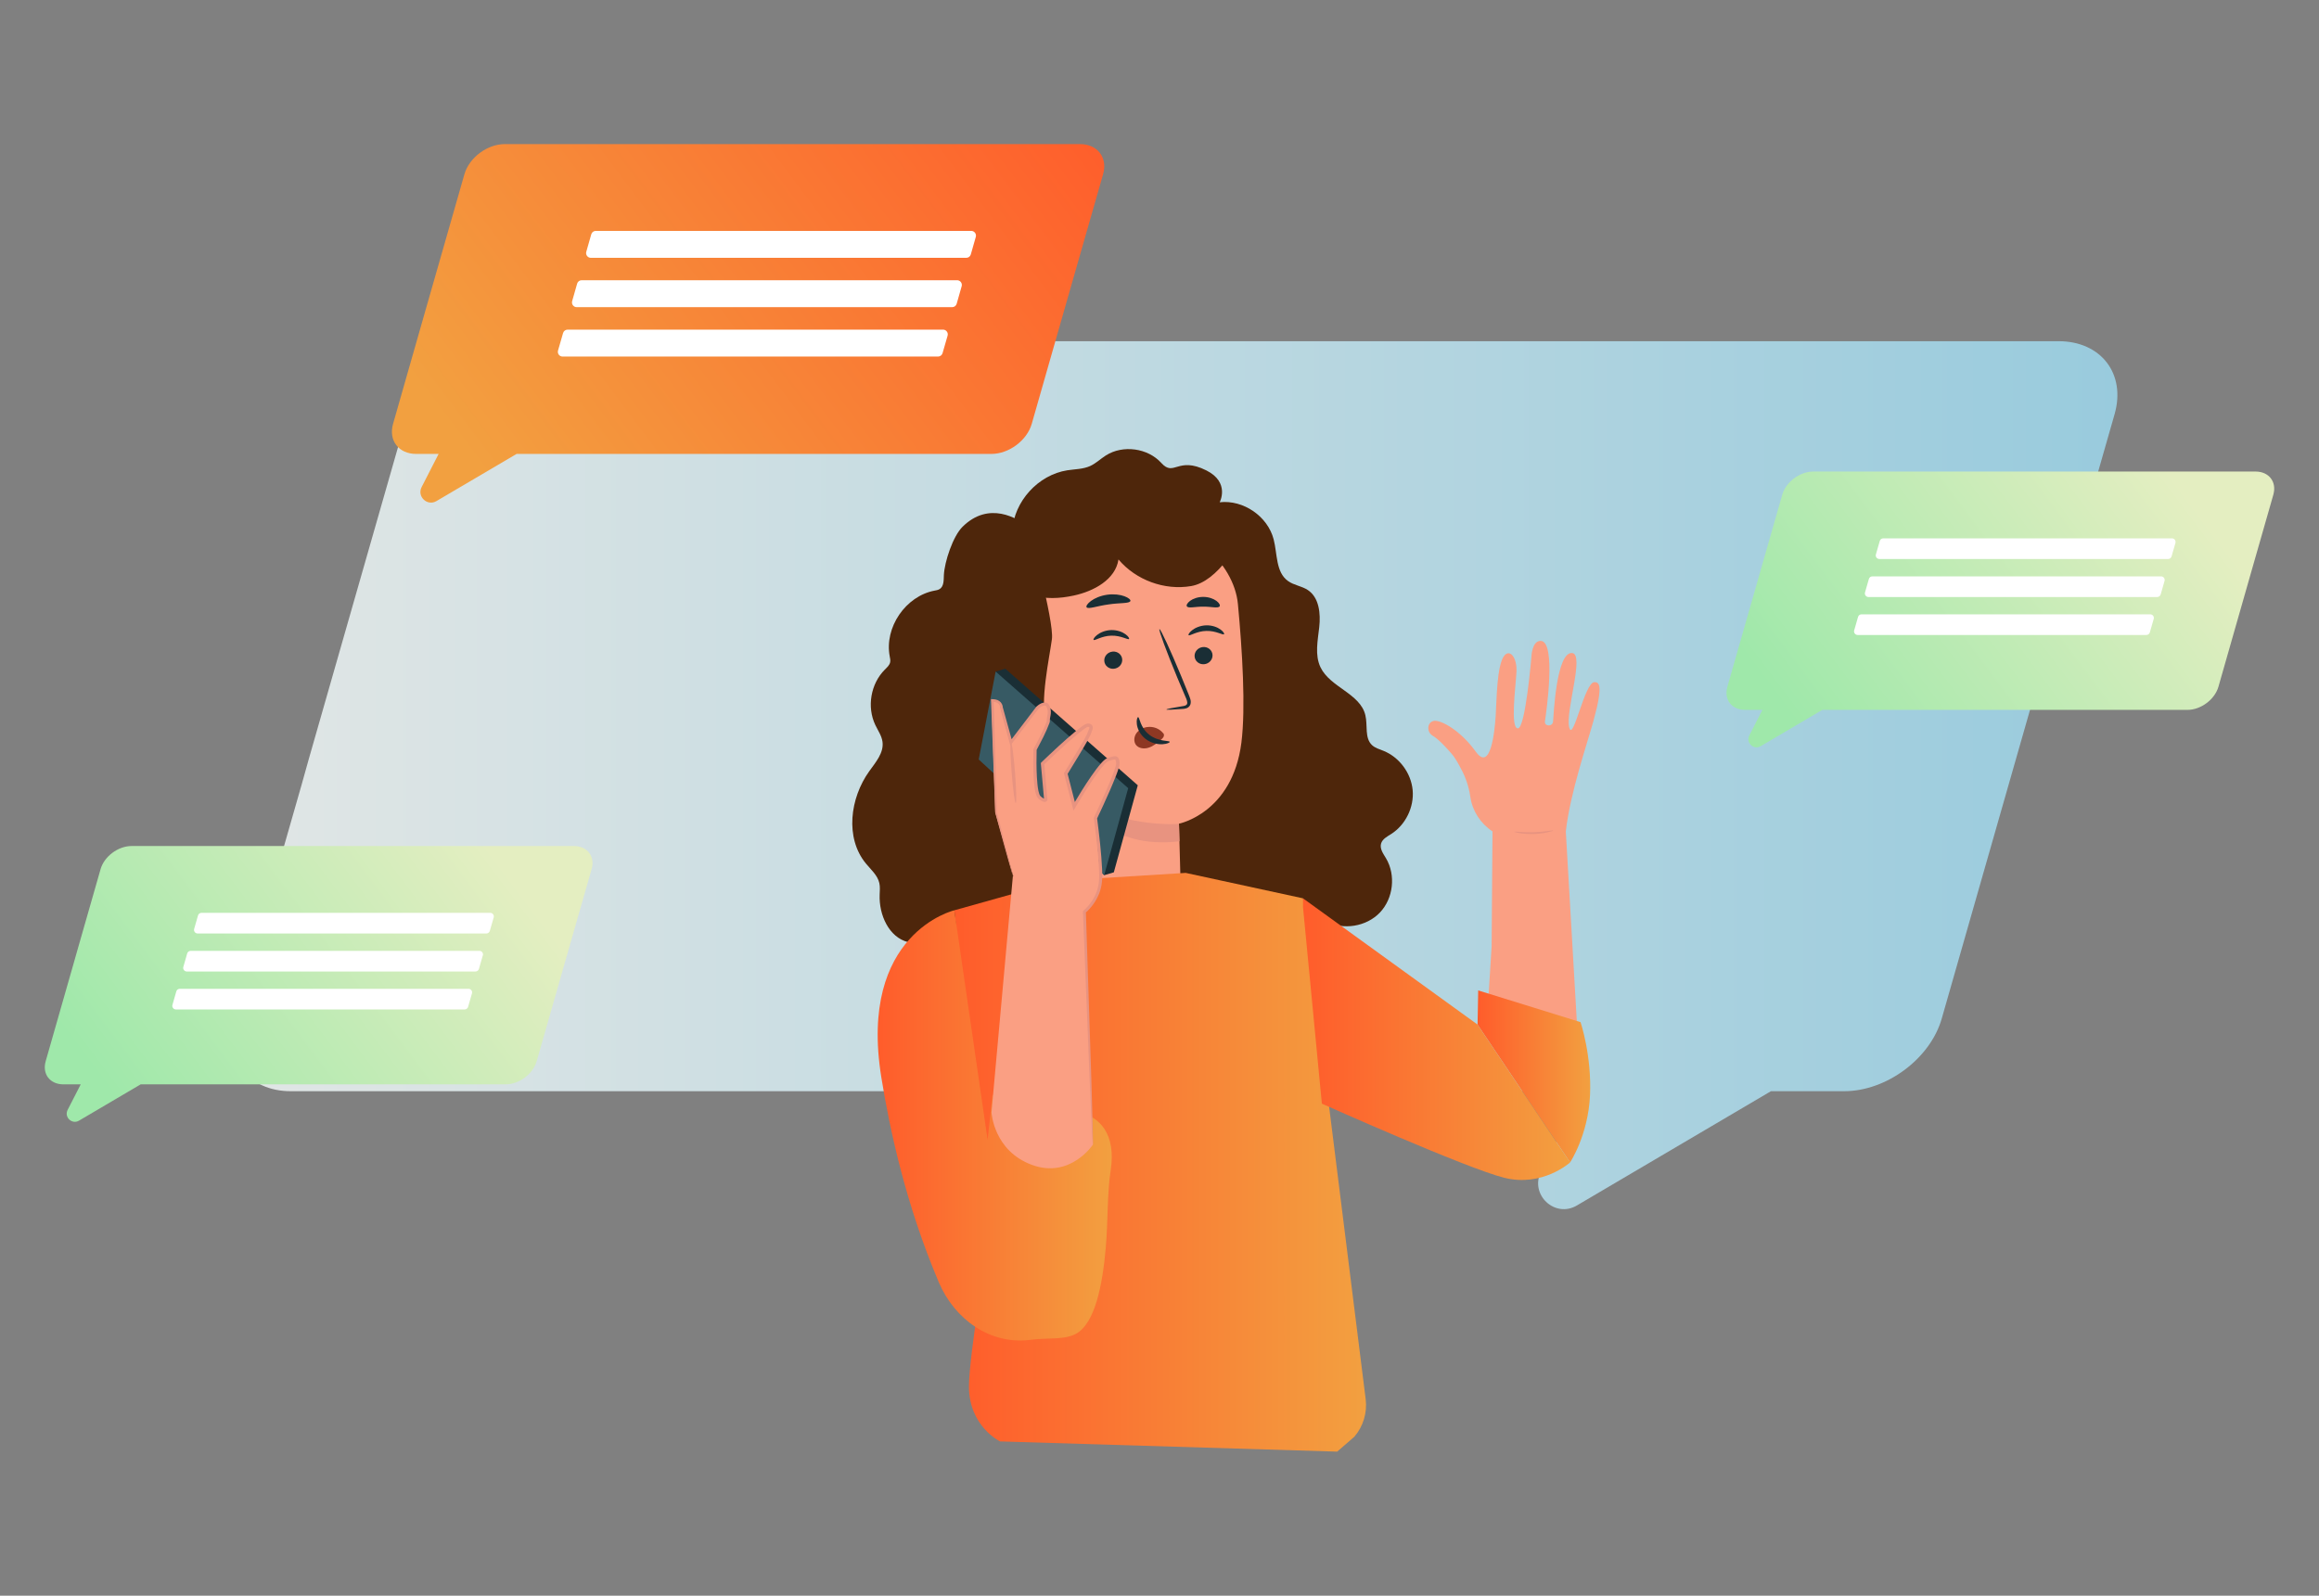 <svg xmlns="http://www.w3.org/2000/svg" xmlns:xlink="http://www.w3.org/1999/xlink" id="Layer_2" data-name="Layer 2" viewBox="0 0 372.64 256.48"><rect x="0" y="0" width="372.64" height="256.48" fill="#808080" stroke="none"/><defs><style>      .cls-1 {        fill: #4e260b;      }      .cls-2 {        fill: url(#linear-gradient-2);      }      .cls-3 {        fill: #fa9f83;      }      .cls-4 {        fill: #fff;      }      .cls-5 {        fill: #375a64;      }      .cls-6 {        fill: url(#linear-gradient-4);      }      .cls-7 {        fill: #1a2e35;      }      .cls-8 {        fill: url(#linear-gradient-3);      }      .cls-9 {        fill: url(#linear-gradient-5);      }      .cls-10 {        fill: url(#linear-gradient-8);      }      .cls-11 {        fill: #8e3823;      }      .cls-12 {        fill: url(#linear-gradient-7);      }      .cls-13 {        fill: url(#linear-gradient-6);      }      .cls-14 {        fill: #e89380;      }      .cls-15 {        fill: url(#linear-gradient);      }    </style><linearGradient id="linear-gradient" x1="37.27" y1="124.6" x2="340.25" y2="124.6" gradientUnits="userSpaceOnUse"><stop offset="0" stop-color="#e1e6e5"></stop><stop offset="1" stop-color="#99cbdd"></stop></linearGradient><linearGradient id="linear-gradient-2" x1="360.6" y1="65.58" x2="290.19" y2="118.39" gradientUnits="userSpaceOnUse"><stop offset=".18" stop-color="#e4eec1"></stop><stop offset="1" stop-color="#9fe8aa"></stop></linearGradient><linearGradient id="linear-gradient-3" x1="90.36" y1="125.77" x2="19.96" y2="178.58" xlink:href="#linear-gradient-2"></linearGradient><linearGradient id="linear-gradient-4" x1="171.14" y1="9.86" x2="79.59" y2="78.55" gradientUnits="userSpaceOnUse"><stop offset="0" stop-color="#ff5c2b"></stop><stop offset="1" stop-color="#f2a040"></stop></linearGradient><linearGradient id="linear-gradient-5" x1="153.35" y1="186.81" x2="219.5" y2="186.81" xlink:href="#linear-gradient-4"></linearGradient><linearGradient id="linear-gradient-6" x1="141.04" y1="180.88" x2="178.65" y2="180.88" xlink:href="#linear-gradient-4"></linearGradient><linearGradient id="linear-gradient-7" x1="237.43" y1="173.01" x2="255.53" y2="173.01" xlink:href="#linear-gradient-4"></linearGradient><linearGradient id="linear-gradient-8" x1="209.38" y1="167.02" x2="252.3" y2="167.02" xlink:href="#linear-gradient-4"></linearGradient></defs><path class="cls-15" d="M339.8,66.55l-14.01,48.99-1.1,3.85-12.67,44.32c-1.84,6.44-8.87,11.68-15.69,11.68h-11.76l-31.17,18.36c-3.56,2.11-7.64-1.76-5.77-5.45l6.63-12.91H46.72c-6.82,0-10.85-5.24-9.01-11.68l10.8-37.74,1.12-4.01,15.85-55.41c1.84-6.47,8.87-11.71,15.69-11.71h249.62c6.82,0,10.85,5.24,9.01,11.71Z"></path><g><path class="cls-2" d="M365.3,79.52l-.43,1.51-3.1,10.83-5.29,18.52c-.59,2.05-2.82,3.72-4.99,3.72h-58.66l-9.9,5.83c-1.13.67-2.43-.56-1.83-1.73l2.1-4.1h-2.77c-2.17,0-3.45-1.66-2.86-3.72l3.97-13.9.28-.97,1.04-3.66,3.1-10.83.43-1.51c.59-2.05,2.82-3.72,4.99-3.72h71.06c2.16,0,3.45,1.67,2.86,3.72Z"></path><path class="cls-4" d="M349.01,86.53h-46.39c-.26,0-.49.17-.56.42l-.62,2.16c-.11.37.17.74.56.74h46.39c.26,0,.49-.17.56-.42l.62-2.16c.11-.37-.17-.74-.56-.74Z"></path><path class="cls-4" d="M347.82,93.38l-.62,2.16c-.07.25-.3.42-.56.42h-46.39c-.39,0-.67-.37-.56-.74l.62-2.16c.07-.25.3-.42.56-.42h46.39c.39,0,.67.37.56.74Z"></path><path class="cls-4" d="M346.08,99.48l-.62,2.16c-.07.25-.3.42-.56.42h-46.39c-.39,0-.67-.37-.56-.74l.62-2.16c.07-.25.3-.42.56-.42h46.39c.39,0,.67.37.56.74Z"></path></g><g><path class="cls-8" d="M95.06,139.71l-.43,1.51-3.1,10.83-5.29,18.52c-.59,2.05-2.82,3.72-4.99,3.72H22.6l-9.9,5.83c-1.13.67-2.43-.56-1.83-1.73l2.1-4.1h-2.77c-2.17,0-3.45-1.66-2.86-3.72l3.97-13.9.28-.97,1.04-3.66,3.1-10.83.43-1.51c.59-2.05,2.82-3.72,4.99-3.72h71.06c2.16,0,3.45,1.67,2.86,3.72Z"></path><path class="cls-4" d="M78.77,146.72h-46.39c-.26,0-.49.17-.56.42l-.62,2.16c-.11.37.17.74.56.74h46.39c.26,0,.49-.17.56-.42l.62-2.16c.11-.37-.17-.74-.56-.74Z"></path><path class="cls-4" d="M77.58,153.57l-.62,2.16c-.07.25-.3.42-.56.42H30.02c-.39,0-.67-.37-.56-.74l.62-2.16c.07-.25.3-.42.56-.42h46.39c.39,0,.67.37.56.74Z"></path><path class="cls-4" d="M75.84,159.67l-.62,2.16c-.07.25-.3.42-.56.42H28.27c-.39,0-.67-.37-.56-.74l.62-2.16c.07-.25.3-.42.56-.42h46.39c.39,0,.67.37.56.74Z"></path></g><g><path class="cls-6" d="M177.26,27.99l-.56,1.96-4.03,14.09-6.88,24.09c-.77,2.67-3.67,4.83-6.49,4.83h-76.29l-12.88,7.58c-1.47.87-3.16-.73-2.38-2.25l2.73-5.33h-3.6c-2.82,0-4.48-2.16-3.72-4.83l5.16-18.08.36-1.26,1.36-4.75,4.03-14.09.56-1.96c.77-2.66,3.67-4.83,6.49-4.83h92.42c2.81,0,4.48,2.17,3.72,4.83Z"></path><path class="cls-4" d="M156.07,37.11h-60.33c-.34,0-.64.22-.73.55l-.8,2.81c-.14.48.23.97.73.97h60.33c.34,0,.64-.22.73-.55l.8-2.81c.14-.48-.23-.97-.73-.97Z"></path><path class="cls-4" d="M154.53,46.01l-.8,2.81c-.09.33-.39.55-.73.55h-60.33c-.5,0-.87-.48-.73-.97l.8-2.81c.09-.33.39-.55.73-.55h60.33c.5,0,.87.48.73.97Z"></path><path class="cls-4" d="M152.27,53.95l-.81,2.81c-.09.32-.39.55-.73.55h-60.33c-.5,0-.87-.48-.73-.97l.81-2.81c.09-.32.39-.55.73-.55h60.33c.5,0,.87.48.73.97Z"></path></g><g><g><path class="cls-3" d="M252.15,116.89c-.61-2.63,2.5-11.72.49-11.93-2.56-.26-2.99,10.08-3.08,11.01-.09.9-1.43.79-1.3-.04.18-1.2,1.88-12.89-.69-12.92-1.43-.02-1.49,2.59-1.49,2.59,0,0-.96,11.53-2.18,11.47-1.24-.05-.35-6.62-.22-9.06.12-2.34-1.05-3.68-1.92-2.67-1.27,1.48-1.26,7.42-1.42,9.77-.16,2.34-.79,9.07-3.2,5.7-2.42-3.36-5.51-5.07-6.65-4.95-1.14.12-1.35,1.76-.25,2.41.9.52,2.13,1.85,3.02,2.88.73.85,1.22,1.87,1.74,2.86.37.71.98,2.12,1.27,4.08.33,2.27,1.64,4.28,3.56,5.54l-.14,18.47-.57,9.14,14.38,4.99-1.89-32.59c.71-6.26,3.46-14.18,4.47-17.86,1.6-5.85.85-6.11.14-6.14-1.58-.07-3.46,9.83-4.06,7.26Z"></path><path class="cls-14" d="M249.6,133.48c.02.07-1.35.51-3.11.57-1.76.06-3.16-.29-3.14-.36.01-.09,1.41.13,3.13.07,1.72-.05,3.1-.36,3.12-.27Z"></path></g><g><path class="cls-1" d="M162.66,85.3c.29-4.72,4.17-8.98,8.85-9.71,1.23-.19,2.51-.17,3.65-.68.93-.42,1.67-1.15,2.53-1.7,2.75-1.75,6.74-1.21,8.93,1.21,2.06,2.28,2.59-1.13,7.23,1.19,3.85,1.93,2.14,5.12,2.14,5.12,3.8-.43,7.71,2.25,8.67,5.95.61,2.35.33,5.28,2.3,6.7.95.69,2.22.81,3.2,1.46,1.82,1.21,2.07,3.78,1.83,5.95-.24,2.17-.74,4.49.2,6.46,1.54,3.23,6.38,4.21,7.21,7.7.4,1.65-.16,3.69,1.09,4.83.5.46,1.19.64,1.82.9,2.55,1.03,4.43,3.56,4.69,6.31.25,2.74-1.13,5.58-3.45,7.06-.65.41-1.42.81-1.63,1.55-.23.83.36,1.62.8,2.36,1.6,2.7,1.18,6.44-.98,8.71-2.16,2.27-5.87,2.88-8.65,1.42-1.24,2.64-3.54,4.76-6.28,5.77-1.26.46-2.64.7-3.95.39-1.05-.25-1.98-.84-2.84-1.48-4.1-3.08-9.87-7.83-10.59-12.91"></path><path class="cls-3" d="M162.57,93.2l-.18-3.63,21.7-4.83c6.71-.92,14.2,5.6,14.83,12.34.71,7.49,1.27,16.66.56,22.29-1.44,11.32-10.03,13.02-10.03,13.02l.3,11.18-24.89,1.09-2.29-51.45Z"></path><path class="cls-7" d="M194.84,105.26c.05.76-.55,1.43-1.35,1.5-.79.07-1.48-.49-1.53-1.26-.05-.76.55-1.43,1.35-1.5.79-.07,1.48.49,1.53,1.26Z"></path><path class="cls-7" d="M196.69,101.94c-.17.19-1.29-.58-2.85-.53-1.55.03-2.67.86-2.84.68-.09-.08.09-.43.57-.8.48-.38,1.3-.75,2.27-.78.97-.02,1.79.31,2.27.66.49.35.66.69.58.77Z"></path><path class="cls-7" d="M180.33,105.99c.05.76-.55,1.43-1.35,1.5-.79.07-1.48-.49-1.53-1.26-.05-.76.55-1.43,1.35-1.5.79-.07,1.48.49,1.53,1.26Z"></path><path class="cls-7" d="M181.42,102.7c-.17.19-1.29-.58-2.85-.53-1.55.03-2.67.86-2.84.68-.08-.08.09-.43.57-.8.48-.38,1.3-.75,2.27-.78.97-.02,1.79.31,2.27.66.49.35.66.69.58.77Z"></path><path class="cls-7" d="M187.42,114.05c-.01-.09.95-.28,2.51-.53.4-.05.77-.14.83-.42.08-.29-.09-.71-.3-1.17-.4-.95-.82-1.94-1.27-2.99-1.76-4.25-3.05-7.75-2.88-7.82.17-.07,1.74,3.32,3.5,7.57.42,1.05.83,2.05,1.22,3,.16.45.44.95.25,1.55-.1.3-.38.52-.63.6-.25.09-.47.1-.67.11-1.57.13-2.55.17-2.56.08Z"></path><path class="cls-14" d="M189.45,132.42s-7.95.71-15.59-3.57c0,0,4.05,7.77,15.67,6.37l-.08-2.81Z"></path><path class="cls-11" d="M186.88,117.82c-.58-.72-1.57-1.1-2.54-.96-.67.09-1.34.44-1.74,1-.39.56-.45,1.34-.07,1.86.44.58,1.32.69,2.05.45.74-.23,1.36-.74,1.95-1.25.16-.14.33-.29.43-.47.1-.19.11-.43-.02-.58"></path><path class="cls-7" d="M182.88,115.27c.25-.02.31,1.66,1.79,2.82,1.48,1.16,3.27.91,3.29,1.15.03.1-.39.34-1.15.38-.74.05-1.84-.16-2.74-.86-.9-.71-1.31-1.67-1.39-2.37-.09-.7.09-1.13.2-1.12Z"></path><path class="cls-7" d="M181.64,96.6c-.14.43-1.7.27-3.51.55-1.82.24-3.28.82-3.53.45-.11-.18.13-.58.71-1.01.58-.43,1.5-.84,2.6-1,1.09-.15,2.1-.01,2.77.24.68.25,1.02.57.97.77Z"></path><path class="cls-7" d="M195.98,97.46c-.26.36-1.34.03-2.63.05-1.29-.02-2.37.31-2.63-.05-.12-.18.05-.53.51-.88.46-.35,1.24-.64,2.12-.64.89,0,1.66.3,2.12.64.47.35.63.71.51.88Z"></path><path class="cls-1" d="M200.83,83.27c-1.52,4.06-5.16,10.2-9.43,10.93-4.27.73-8.88-.96-11.67-4.28-.49,3.24-3.97,5.11-7.17,5.8-2.26.49-4.67.63-6.86-.13-2.19-.75-4.12-2.54-4.58-4.81-.46-2.27,2.52-8.05,4.77-8.58"></path><path class="cls-1" d="M169.91,143.17c.05,3.64-2.46,7.18-5.92,8.32.32,2.94-1.72,5.96-4.57,6.75-2.85.79-6.16-.75-7.39-3.44-.32-.7-.53-1.49-1.05-2.06-1.2-1.31-3.32-.88-5.05-1.31-3.11-.77-4.7-4.4-4.58-7.6.02-.63.09-1.27-.05-1.89-.28-1.26-1.35-2.16-2.17-3.16-3.37-4.11-2.55-10.5.55-14.82,1.03-1.44,2.36-2.96,2.13-4.72-.13-.98-.73-1.82-1.16-2.72-1.38-2.9-.74-6.63,1.54-8.9.35-.35.75-.7.85-1.18.06-.31-.01-.62-.07-.93-.89-4.66,2.55-9.7,7.21-10.58.28-.05.57-.1.81-.25.69-.43.65-1.42.68-2.24.1-2.15,1.46-6.26,3-7.77,4.25-4.2,8.87-1.36,10.55,0,0,0,4.21,15.16,3.81,18.07-.39,2.91-1.99,10.2-.92,13.39,1.07,3.18,2.91,9.73,1.81,12.75-1.1,3.02,0,14.31,0,14.31Z"></path></g><g><g><path class="cls-9" d="M170.31,141.56l-16.95,4.75,5.51,52.75s-3.17,18.83-3.17,23.78c0,6.43,5,8.84,5,8.84l54.17,1.64,2.77-2.4c1.42-1.67,2.08-3.86,1.81-6.04l-10.06-80.49-18.86-4.09-20.21,1.25Z"></path><path class="cls-7" d="M158.93,198.99s-.05-.14-.1-.4c-.06-.3-.13-.68-.23-1.15-.19-1.04-.46-2.49-.78-4.26-.64-3.63-1.5-8.59-2.46-14.06-.92-5.48-1.76-10.44-2.37-14.08-.28-1.78-.52-3.23-.68-4.27-.07-.48-.13-.87-.17-1.16-.04-.27-.05-.41-.04-.41.01,0,.04.14.1.4.06.3.13.68.23,1.15.19,1.04.46,2.49.78,4.26.64,3.63,1.5,8.59,2.46,14.07.92,5.48,1.76,10.44,2.37,14.08.28,1.78.52,3.23.68,4.27.07.48.13.87.17,1.16.04.27.05.41.04.41Z"></path><path class="cls-7" d="M216.7,177.39s-.11-.26-.26-.73c-.15-.48-.35-1.17-.58-2.03-.47-1.72-1.07-4.11-1.66-6.77-.59-2.66-1.06-5.08-1.37-6.84-.15-.88-.27-1.59-.34-2.09-.07-.49-.1-.77-.08-.77.02,0,.09.26.2.75.12.55.26,1.24.44,2.07.36,1.75.86,4.16,1.45,6.81.59,2.66,1.16,5.05,1.57,6.79.19.82.35,1.51.48,2.06.11.49.16.76.14.76Z"></path></g><path class="cls-13" d="M153.35,146.31s-15.48,3.65-11.73,26.85c1.32,8.16,3.86,20.28,9.24,32.95,2.54,5.97,8.28,10.08,14.71,9.24,2.81-.37,5.59.08,7.48-1.06,2.86-1.72,4.1-7.53,4.64-13.79.37-4.27.21-8.71.78-12.35.92-5.94-1.81-8.75-5.3-9.44l-13.68-2.73-.79,7.24-5.35-36.9Z"></path><g><path class="cls-12" d="M252.3,186.83s2.89-4.34,3.2-10.74c.3-6.4-1.52-11.8-1.52-11.8l-16.45-5.1-.1,5.49,14.87,22.15Z"></path><path class="cls-10" d="M237.43,164.68l-28.05-20.29v1.41l3.03,31.59s23.19,10.39,29.33,11.92c6.14,1.53,10.56-2.47,10.56-2.47l-14.87-22.15Z"></path></g></g><g><path class="cls-3" d="M159.32,178.83l3.44-38.04,11.39,4.5,1.47,38.69s-3.65,5.52-9.8,3.25c-6.16-2.26-6.49-8.4-6.49-8.4Z"></path><polygon class="cls-7" points="161.54 107.48 182.83 126.22 178.98 140.21 177.43 140.67 158.81 121.61 159.99 107.94 161.54 107.48"></polygon><polygon class="cls-5" points="159.99 107.94 181.29 126.68 177.43 140.67 157.27 122.07 159.99 107.94"></polygon><path class="cls-3" d="M174.63,146.51s2.19-2.3,2.14-5.24c-.05-2.87-.84-9.77-.84-9.77,0,0,3.7-7.79,3.61-8.82s-.26-1.02-1.59-.6c-1.33.42-5.45,7.52-5.45,7.52l-1.35-5.27s3.43-5.53,3.7-6.3c.27-.77.73-1.41-.13-1.48s-7.3,6.17-7.3,6.17l.52,5.77s-.13.46-1.06-.35c-.93-.81-.69-7.69-.69-7.69,0,0,2.19-4.07,2.14-4.67-.05-.59.4-1.23-.03-2.23-.43-1-1.7.15-1.7.15l-4.28,5.6-1.52-5.55s.06-1.18-1.47-1.19l.6,17.99,3.9,13.84,10.81,2.1Z"></path><path class="cls-14" d="M175.61,183.98s-.03-.23-.06-.68c-.03-.48-.06-1.13-.11-1.98-.08-1.77-.19-4.31-.34-7.55-.26-6.55-.63-15.9-1.08-27.22v-.11s.09-.08.09-.08c.87-.75,1.62-1.77,2.06-2.91.47-1.15.51-2.42.43-3.74-.13-2.63-.46-5.37-.83-8.17v-.08s.02-.07.02-.07c.7-1.48,1.39-3.01,2.07-4.57.34-.78.67-1.58.98-2.38.15-.4.3-.81.42-1.22l.08-.3c.01-.09.02-.15.02-.25-.02-.21-.05-.43-.11-.54.04-.13-.54,0-.92.13-.24.07-.34.12-.5.26-.16.13-.31.27-.45.44-.58.64-1.11,1.38-1.62,2.12-1.02,1.49-1.99,3.06-2.93,4.65l-.33.57-.16-.64c-.43-1.67-.89-3.46-1.35-5.27l-.03-.11.06-.1c.55-.9,1.14-1.87,1.74-2.84.66-1.12,1.39-2.27,1.93-3.37.11-.31.26-.63.34-.89.04-.14.02-.2.01-.19,0-.01-.17-.08-.26-.05-.03,0-.19.08-.31.16-.13.07-.26.17-.38.26-.25.18-.51.38-.75.58-1.97,1.62-3.82,3.37-5.62,5.09l.08-.22c.17,1.95.35,3.87.52,5.77v.05s0,.04,0,.04c-.09.28-.36.34-.51.32-.16-.01-.27-.07-.37-.12-.2-.11-.37-.23-.52-.36-.39-.35-.46-.8-.56-1.17-.16-.78-.21-1.54-.26-2.3-.08-1.52-.08-3.01-.03-4.48v-.06s.03-.05.03-.05c.75-1.43,1.54-2.87,2.06-4.29.02-.08.05-.18.05-.21,0-.06,0-.22.01-.32.02-.22.07-.41.1-.6.07-.36.07-.71-.04-1.04-.12-.38-.23-.53-.52-.48-.29.05-.61.27-.87.49l.03-.03c-1.49,1.94-2.91,3.8-4.29,5.6l-.28.36-.12-.44c-.52-1.92-1.03-3.77-1.51-5.55v-.03s0-.04,0-.04c0-.29-.15-.59-.39-.75-.24-.16-.56-.22-.87-.23l.21-.21c.21,7.32.39,13.39.52,17.99v-.03c.85,3.31,1.51,5.86,1.96,7.63.21.85.37,1.5.49,1.97.11.44.14.67.14.67,0,0-.08-.22-.21-.66-.13-.47-.32-1.11-.56-1.95-.48-1.75-1.18-4.3-2.09-7.59h0s0-.03,0-.03c-.17-4.6-.4-10.67-.67-17.99v-.21s.21,0,.21,0c.36,0,.76.06,1.11.29.35.24.58.65.58,1.12v-.07c.49,1.78,1,3.62,1.53,5.54l-.4-.08c1.37-1.8,2.78-3.66,4.27-5.61l.02-.02h.01c.32-.28.64-.52,1.11-.62.23-.05.55,0,.74.2.2.2.26.42.33.61.14.41.13.87.05,1.27-.04.2-.08.39-.1.56-.01.1,0,.13,0,.27,0,.16-.04.26-.07.36-.56,1.54-1.33,2.93-2.09,4.39l.03-.11c-.04,1.46-.04,2.94.04,4.44.05.74.1,1.5.25,2.22.09.36.17.71.38.88.14.12.28.22.42.3.07.03.14.06.17.06h.01s.01.05.02.05h0s0,.02,0,.02h.02s.03.02.03.02h0c.13.05-.16-.06-.14-.05h0s0,.11,0,.11c-.17-1.89-.35-3.82-.52-5.77v-.13s.08-.09.08-.09c1.81-1.73,3.65-3.48,5.66-5.13.25-.21.51-.4.78-.6.14-.09.27-.19.42-.28.16-.08.28-.19.57-.23.22,0,.4,0,.65.2.25.25.18.57.14.72-.11.37-.25.63-.35.94-.6,1.25-1.29,2.31-1.97,3.47-.6.98-1.19,1.95-1.74,2.85l.03-.21c.46,1.81.92,3.6,1.35,5.27l-.5-.07c.95-1.61,1.92-3.18,2.96-4.69.52-.75,1.05-1.49,1.67-2.18.15-.17.32-.34.51-.49.17-.16.49-.3.68-.35.22-.06.43-.13.67-.18.12-.02.26-.04.42-.02.17.01.38.17.45.32.14.29.14.52.17.75,0,.12-.01.28-.03.4l-.09.34c-.13.44-.28.85-.44,1.26-.31.82-.65,1.61-.99,2.4-.68,1.57-1.39,3.1-2.09,4.58l.02-.14c.36,2.82.68,5.55.81,8.22.08,1.32.03,2.71-.48,3.94-.49,1.23-1.25,2.28-2.22,3.1l.09-.19c.37,11.32.67,20.67.89,27.22.09,3.24.16,5.79.21,7.56.02.85.03,1.51.04,1.98,0,.45-.01.68-.01.68Z"></path><path class="cls-14" d="M163.22,129.08c-.15.02-.45-2.19-.66-4.92-.22-2.73-.27-4.95-.12-4.96.15,0,.45,2.19.66,4.92.21,2.72.27,4.94.12,4.96Z"></path></g></g></svg>